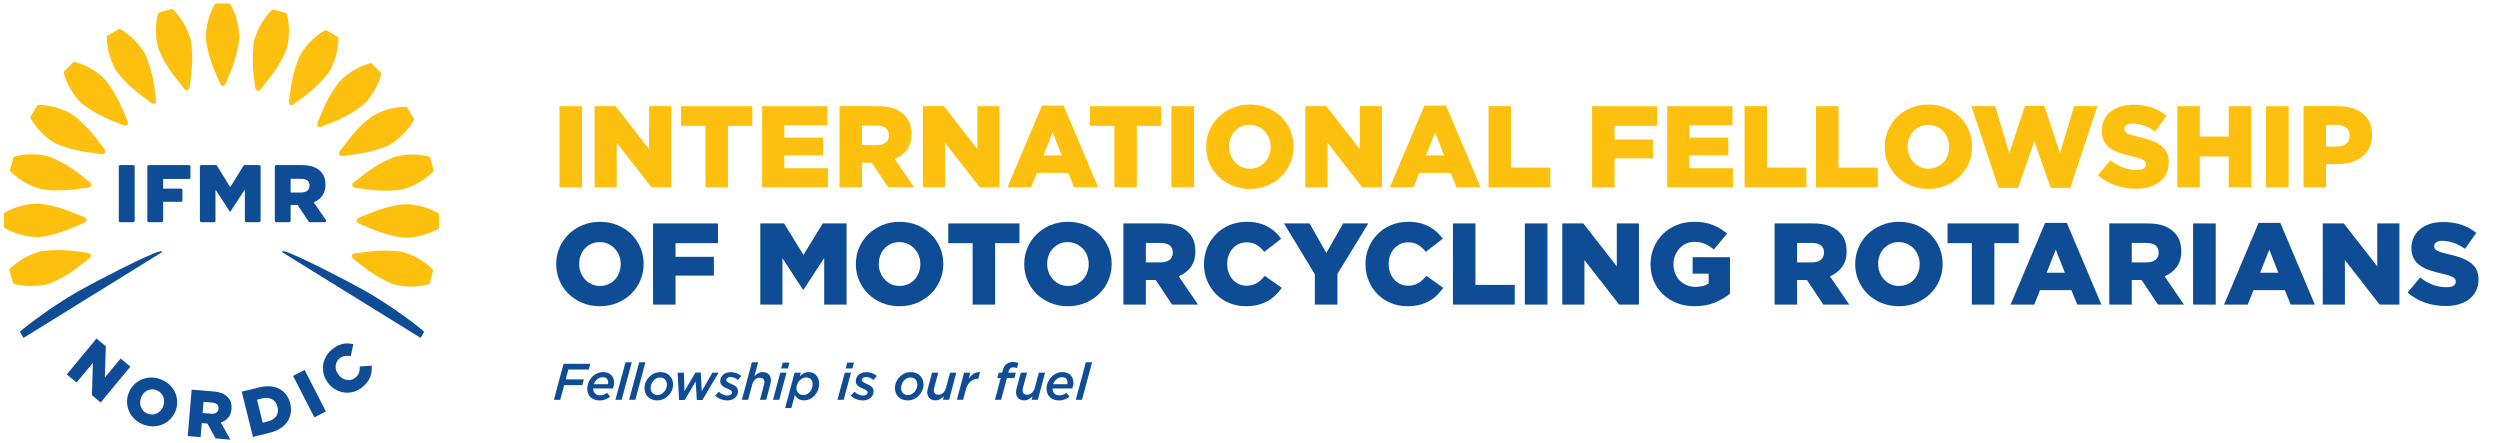 <svg xmlns="http://www.w3.org/2000/svg" xmlns:xlink="http://www.w3.org/1999/xlink" xmlns:serif="http://www.serif.com/" width="100%" height="100%" viewBox="0 0 6731 1193" xml:space="preserve" style="fill-rule:evenodd;clip-rule:evenodd;stroke-linejoin:round;stroke-miterlimit:2;">    <g id="Layer-1" serif:id="Layer 1" transform="matrix(4.167,0,0,4.167,0,0)">        <g transform="matrix(1,0,0,1,77.689,143.575)">            <path d="M0,-36.907L8.397,-36.907C8.918,-36.907 9.339,-36.485 9.339,-35.965L9.339,-0.942C9.339,-0.422 8.918,0 8.397,0L0,0C-0.52,0 -0.942,-0.422 -0.942,-0.942L-0.942,-35.965C-0.942,-36.485 -0.52,-36.907 0,-36.907" style="fill:rgb(14,76,149);fill-rule:nonzero;"></path>        </g>        <g transform="matrix(1,0,0,1,96.138,143.575)">            <path d="M0,-36.907L25.979,-36.907C26.499,-36.907 26.921,-36.485 26.921,-35.965L26.921,-28.886C26.921,-28.366 26.499,-27.944 25.979,-27.944L9.286,-27.944L9.286,-21.723L20.811,-21.723C21.331,-21.723 21.753,-21.301 21.753,-20.781L21.753,-14.124C21.753,-13.603 21.331,-13.181 20.811,-13.181L9.286,-13.181L9.286,-0.942C9.286,-0.422 8.864,0 8.344,0L0,0C-0.52,0 -0.942,-0.422 -0.942,-0.942L-0.942,-35.965C-0.942,-36.485 -0.52,-36.907 0,-36.907" style="fill:rgb(14,76,149);fill-rule:nonzero;"></path>        </g>        <g transform="matrix(1,0,0,1,130.1,143.575)">            <path d="M0,-36.907L9.339,-36.907C9.666,-36.907 9.97,-36.738 10.141,-36.459L18.511,-22.879C18.585,-22.759 18.758,-22.759 18.832,-22.879L27.2,-36.459C27.372,-36.738 27.675,-36.907 28.002,-36.907L37.343,-36.907C37.863,-36.907 38.285,-36.485 38.285,-35.965L38.285,-0.942C38.285,-0.422 37.863,0 37.343,0L29.051,0C28.531,0 28.109,-0.422 28.109,-0.942L28.109,-20.561C28.109,-20.748 27.865,-20.821 27.763,-20.664L18.697,-6.749L18.487,-6.749L9.475,-20.559C9.372,-20.716 9.128,-20.644 9.128,-20.456L9.128,-0.942C9.128,-0.422 8.707,0 8.186,0L0,0C-0.52,0 -0.942,-0.422 -0.942,-0.942L-0.942,-35.965C-0.942,-36.485 -0.52,-36.907 0,-36.907" style="fill:rgb(14,76,149);fill-rule:nonzero;"></path>        </g>        <g transform="matrix(1,0,0,1,177.56,142.633)">            <path d="M0,-35.023C0,-35.543 0.422,-35.965 0.942,-35.965L17.451,-35.965C20.298,-35.965 22.706,-35.614 24.675,-34.911C26.643,-34.207 28.241,-33.224 29.473,-31.958C31.652,-29.849 32.741,-26.984 32.741,-23.364L32.741,-23.259C32.741,-20.412 32.056,-18.056 30.685,-16.194C29.355,-14.385 27.578,-12.992 25.354,-12.012C25.248,-11.965 25.208,-11.836 25.274,-11.741L32.946,-0.533C33.374,0.093 32.926,0.942 32.169,0.942L22.648,0.942C22.333,0.942 22.038,0.784 21.864,0.521L14.71,-10.236L10.416,-10.236C10.312,-10.236 10.228,-10.151 10.228,-10.047L10.228,0C10.228,0.52 9.806,0.942 9.286,0.942L0.942,0.942C0.422,0.942 0,0.52 0,0L0,-35.023ZM16.977,-18.249C18.734,-18.249 20.087,-18.645 21.037,-19.436C21.986,-20.227 22.46,-21.289 22.46,-22.626L22.46,-22.731C22.46,-24.208 21.968,-25.306 20.983,-26.027C20,-26.747 18.646,-27.108 16.925,-27.108L10.416,-27.108C10.312,-27.108 10.228,-27.023 10.228,-26.919L10.228,-18.438C10.228,-18.334 10.312,-18.249 10.416,-18.249L16.977,-18.249Z" style="fill:rgb(14,76,149);fill-rule:nonzero;"></path>        </g>        <g transform="matrix(1,0,0,1,104.761,217.456)">            <path d="M0,-54.57C0.019,-54.641 0.024,-54.708 0,-54.76C-0.307,-55.425 -1.815,-54.938 -2.14,-54.867C-3.839,-54.452 -7.235,-52.985 -11.478,-51.068C-16.323,-48.88 -34.09,-40.366 -54.947,-28.819L-54.943,-28.814C-67.365,-21.577 -80.411,-12.517 -89.65,-5.021L-89.65,-5.024C-89.65,-5.024 -91.091,-3.897 -91.875,-3.077L-91.793,-2.938C-91.795,-2.935 -91.797,-2.933 -91.8,-2.93C-91.8,-2.93 -89.784,0.465 -89.549,0.855L0,-54.57Z" style="fill:rgb(14,76,149);fill-rule:nonzero;"></path>        </g>        <g transform="matrix(1,0,0,1,182.207,217.456)">            <path d="M0,-54.57C-0.019,-54.641 -0.024,-54.708 0,-54.76C0.307,-55.425 1.815,-54.938 2.14,-54.867C3.839,-54.452 7.235,-52.985 11.478,-51.068C16.323,-48.88 34.09,-40.366 54.947,-28.819L54.943,-28.814C67.365,-21.577 80.411,-12.517 89.65,-5.021L89.65,-5.024C89.65,-5.024 91.091,-3.897 91.875,-3.077L91.793,-2.938C91.795,-2.935 91.797,-2.933 91.8,-2.93C91.8,-2.93 89.784,0.465 89.549,0.855L0,-54.57Z" style="fill:rgb(14,76,149);fill-rule:nonzero;"></path>        </g>        <g transform="matrix(1,0,0,1,283.705,49.305)">            <path d="M0,89.259L0.001,88.955C-0.551,88.38 -1.468,87.934 -1.468,87.934L-1.467,87.939C-7.417,84.653 -15.43,82.475 -22.706,82.648L-22.706,82.636C-34.769,83.902 -45.127,88.664 -47.804,89.756C-50.148,90.712 -52.053,91.243 -52.902,92.196C-53.063,92.391 -53.359,92.807 -53.348,93.21C-53.341,93.437 -53.272,93.642 -53.186,93.815C-53.176,93.835 -53.166,93.856 -53.155,93.876C-53.133,93.917 -53.11,93.956 -53.087,93.992C-53.045,94.056 -53.003,94.119 -52.953,94.179C-52.138,95.169 -50.219,95.731 -47.857,96.736C-45.188,97.871 -34.832,102.842 -22.753,104.274L-22.753,104.262C-15.478,104.467 -7.455,102.324 -1.492,99.063L-1.492,99.069C-1.492,99.069 -0.573,98.627 -0.019,98.054L-0.019,97.75C-0.017,97.749 -0.015,97.747 -0.013,97.745L-0.004,93.506L-0.004,93.503L0.005,89.264C0.003,89.262 0.002,89.261 0,89.259M-3.432,60.982L-3.514,60.689C-3.513,60.687 -3.511,60.685 -3.51,60.683L-4.643,56.598L-4.644,56.595L-5.777,52.51C-5.779,52.509 -5.781,52.507 -5.783,52.506L-5.864,52.213C-6.55,51.808 -7.554,51.626 -7.554,51.626L-7.551,51.631C-14.166,50.068 -22.47,50.129 -29.43,52.255L-29.433,52.244C-40.71,56.712 -49.403,64.088 -51.687,65.86C-53.687,67.412 -55.378,68.437 -55.939,69.583C-56.041,69.815 -56.215,70.295 -56.095,70.68C-56.028,70.897 -55.906,71.075 -55.776,71.219C-55.761,71.236 -55.747,71.253 -55.731,71.269C-55.698,71.303 -55.665,71.334 -55.633,71.363C-55.576,71.413 -55.518,71.463 -55.454,71.507C-54.402,72.241 -52.403,72.265 -49.858,72.597C-46.982,72.971 -35.67,74.97 -23.651,73.095L-23.654,73.084C-16.592,71.321 -9.444,67.096 -4.579,62.35L-4.578,62.356C-4.578,62.356 -3.812,61.682 -3.432,60.982M-16.166,27.677L-16.32,27.415C-16.32,27.412 -16.319,27.41 -16.319,27.408L-18.47,23.755L-18.472,23.752L-20.623,20.1C-20.625,20.099 -20.628,20.099 -20.63,20.098L-20.784,19.836C-21.552,19.622 -22.569,19.706 -22.569,19.706L-22.565,19.71C-29.359,19.913 -37.364,22.12 -43.537,25.976L-43.542,25.966C-53.278,33.2 -59.766,42.575 -61.513,44.878C-63.044,46.895 -64.412,48.322 -64.658,49.575C-64.696,49.825 -64.739,50.333 -64.524,50.674C-64.403,50.866 -64.239,51.007 -64.077,51.113C-64.058,51.125 -64.039,51.138 -64.02,51.149C-63.979,51.173 -63.94,51.195 -63.901,51.214C-63.833,51.248 -63.764,51.281 -63.691,51.308C-62.485,51.744 -60.548,51.25 -58.003,50.912C-55.128,50.529 -43.684,49.531 -32.56,44.61L-32.566,44.6C-26.202,41.07 -20.39,35.138 -16.919,29.295L-16.917,29.3C-16.917,29.3 -16.351,28.451 -16.166,27.677M-37.625,-0.257C-37.625,-0.257 -37.29,-1.22 -37.304,-2.016L-37.519,-2.231L-37.519,-2.239L-40.517,-5.236L-43.516,-8.236L-43.524,-8.236L-43.739,-8.451C-44.535,-8.465 -45.498,-8.13 -45.498,-8.13L-45.494,-8.127C-52.02,-6.23 -59.218,-2.088 -64.229,3.19L-64.237,3.182C-71.852,12.623 -75.785,23.324 -76.9,25.991C-77.877,28.327 -78.845,30.052 -78.768,31.325C-78.743,31.577 -78.658,32.08 -78.364,32.356C-78.199,32.512 -78.004,32.608 -77.821,32.669C-77.799,32.676 -77.778,32.684 -77.757,32.69C-77.711,32.703 -77.668,32.714 -77.625,32.724C-77.551,32.739 -77.477,32.754 -77.399,32.761C-76.122,32.882 -74.37,31.919 -71.991,30.954C-69.304,29.863 -58.474,26.032 -48.937,18.482L-48.945,18.474C-43.667,13.463 -39.525,6.265 -37.628,-0.261L-37.625,-0.257ZM-65.087,-23.518C-65.087,-23.518 -65.008,-24.535 -65.225,-25.302L-65.488,-25.455C-65.489,-25.457 -65.49,-25.46 -65.49,-25.462L-69.152,-27.597L-69.155,-27.599L-72.816,-29.735C-72.819,-29.734 -72.821,-29.733 -72.823,-29.733L-73.086,-29.886C-73.86,-29.697 -74.706,-29.128 -74.706,-29.128L-74.701,-29.126C-80.529,-25.63 -86.435,-19.792 -89.937,-13.412L-89.947,-13.418C-94.907,-2.349 -95.987,9.001 -96.386,11.864C-96.736,14.371 -97.232,16.286 -96.834,17.498C-96.746,17.735 -96.535,18.2 -96.181,18.392C-95.981,18.501 -95.769,18.544 -95.576,18.556C-95.553,18.557 -95.531,18.56 -95.508,18.56C-95.461,18.562 -95.416,18.561 -95.373,18.559C-95.297,18.555 -95.221,18.55 -95.144,18.538C-93.879,18.329 -92.43,16.952 -90.375,15.413C-88.054,13.674 -78.556,7.212 -71.256,-2.517L-71.266,-2.523C-67.437,-8.713 -65.265,-16.727 -65.092,-23.522L-65.087,-23.518ZM-98.046,-39.095L-98.041,-39.092C-98.041,-39.092 -98.224,-40.096 -98.629,-40.782L-98.922,-40.863C-98.923,-40.865 -98.924,-40.867 -98.925,-40.869L-103.01,-42.002L-103.013,-42.003L-107.098,-43.136C-107.1,-43.135 -107.102,-43.134 -107.104,-43.132L-107.397,-43.214C-108.098,-42.834 -108.771,-42.068 -108.771,-42.068L-108.766,-42.068C-113.512,-37.202 -117.737,-30.054 -119.499,-22.992L-119.51,-22.995C-121.488,-11.028 -119.643,0.222 -119.3,3.093C-119,5.606 -118.993,7.584 -118.299,8.655C-118.153,8.862 -117.831,9.258 -117.439,9.353C-117.219,9.408 -117.003,9.395 -116.813,9.358C-116.791,9.354 -116.768,9.35 -116.746,9.345C-116.701,9.334 -116.657,9.322 -116.616,9.309C-116.543,9.286 -116.471,9.262 -116.4,9.23C-115.229,8.706 -114.179,7.005 -112.583,4.995C-110.781,2.722 -103.242,-5.945 -98.659,-17.213L-98.67,-17.216C-96.544,-24.177 -96.484,-32.48 -98.046,-39.095M-136.254,0.732C-135.156,-1.943 -130.371,-12.291 -129.079,-24.351L-129.091,-24.351C-128.902,-31.627 -131.063,-39.645 -134.336,-45.601L-134.331,-45.6C-134.331,-45.6 -134.775,-46.518 -135.348,-47.071L-135.652,-47.071C-135.654,-47.073 -135.656,-47.075 -135.658,-47.076L-144.139,-47.076C-144.14,-47.075 -144.142,-47.073 -144.144,-47.071L-144.448,-47.071C-145.021,-46.518 -145.466,-45.6 -145.466,-45.6L-145.46,-45.601C-148.733,-39.645 -150.894,-31.627 -150.705,-24.351L-150.717,-24.351C-149.312,-12.269 -144.363,-1.902 -143.234,0.77C-142.234,3.134 -141.676,5.053 -140.688,5.871C-140.628,5.921 -140.565,5.964 -140.501,6.005C-140.465,6.028 -140.426,6.052 -140.385,6.074C-140.365,6.085 -140.345,6.094 -140.325,6.105C-140.152,6.191 -139.947,6.261 -139.72,6.268C-139.317,6.28 -138.9,5.985 -138.704,5.824C-137.75,4.978 -137.215,3.074 -136.254,0.732M-160.616,2.744C-160.273,-0.127 -158.427,-11.377 -160.405,-23.344L-160.417,-23.341C-162.179,-30.402 -166.404,-37.551 -171.15,-42.416L-171.144,-42.417C-171.144,-42.417 -171.818,-43.183 -172.518,-43.562L-172.811,-43.481C-172.813,-43.482 -172.815,-43.483 -172.817,-43.484L-176.902,-42.352L-176.906,-42.351L-180.99,-41.218C-180.991,-41.216 -180.993,-41.214 -180.994,-41.212L-181.287,-41.131C-181.692,-40.445 -181.874,-39.441 -181.874,-39.441L-181.869,-39.443C-183.432,-32.829 -183.371,-24.525 -181.245,-17.565L-181.256,-17.562C-176.673,-6.294 -169.134,2.373 -167.332,4.646C-165.737,6.657 -164.686,8.358 -163.516,8.882C-163.444,8.914 -163.372,8.938 -163.3,8.961C-163.258,8.973 -163.215,8.985 -163.169,8.996C-163.147,9.001 -163.125,9.005 -163.103,9.009C-162.913,9.046 -162.697,9.059 -162.476,9.005C-162.085,8.909 -161.762,8.513 -161.617,8.306C-160.923,7.235 -160.916,5.258 -160.616,2.744M-183.364,11.064C-183.763,8.2 -184.843,-3.149 -189.803,-14.218L-189.813,-14.212C-193.315,-20.592 -199.221,-26.43 -205.049,-29.926L-205.044,-29.928C-205.044,-29.928 -205.89,-30.498 -206.664,-30.686L-206.927,-30.533C-206.929,-30.534 -206.931,-30.534 -206.934,-30.535L-210.595,-28.399L-210.598,-28.398L-214.26,-26.262C-214.26,-26.26 -214.261,-26.258 -214.262,-26.255L-214.524,-26.102C-214.741,-25.336 -214.662,-24.319 -214.662,-24.319L-214.658,-24.322C-214.485,-17.528 -212.313,-9.513 -208.484,-3.323L-208.494,-3.318C-201.193,6.412 -191.696,12.874 -189.375,14.613C-187.32,16.151 -185.871,17.529 -184.606,17.738C-184.529,17.75 -184.453,17.755 -184.377,17.759C-184.334,17.761 -184.289,17.761 -184.242,17.76C-184.219,17.759 -184.196,17.757 -184.174,17.756C-183.981,17.743 -183.769,17.7 -183.569,17.592C-183.215,17.399 -183.004,16.935 -182.916,16.698C-182.518,15.485 -183.014,13.571 -183.364,11.064M-202.95,25.06C-204.065,22.393 -207.998,11.692 -215.613,2.251L-215.621,2.259C-220.632,-3.019 -227.83,-7.161 -234.356,-9.058L-234.352,-9.061C-234.352,-9.061 -235.315,-9.396 -236.111,-9.382L-236.326,-9.167L-236.334,-9.167L-239.333,-6.167L-242.331,-3.17L-242.331,-3.162L-242.546,-2.947C-242.56,-2.151 -242.225,-1.188 -242.225,-1.188L-242.222,-1.192C-240.325,5.334 -236.183,12.532 -230.905,17.543L-230.913,17.551C-221.376,25.101 -210.546,28.932 -207.859,30.023C-205.48,30.987 -203.728,31.951 -202.451,31.83C-202.373,31.823 -202.299,31.808 -202.225,31.793C-202.182,31.783 -202.139,31.772 -202.094,31.759C-202.072,31.753 -202.051,31.745 -202.029,31.738C-201.846,31.677 -201.651,31.581 -201.486,31.426C-201.192,31.149 -201.107,30.646 -201.082,30.394C-201.005,29.121 -201.973,27.396 -202.95,25.06M-257.771,18.48L-257.767,18.475C-257.767,18.475 -258.784,18.392 -259.552,18.606L-259.706,18.868C-259.708,18.868 -259.71,18.869 -259.713,18.87L-261.864,22.522L-261.866,22.525L-264.017,26.177C-264.017,26.179 -264.016,26.182 -264.016,26.184L-264.17,26.446C-263.985,27.221 -263.419,28.07 -263.419,28.07L-263.417,28.065C-259.946,33.908 -254.134,39.839 -247.77,43.369L-247.776,43.379C-236.652,48.301 -225.208,49.299 -222.333,49.681C-219.788,50.02 -217.851,50.514 -216.645,50.077C-216.571,50.051 -216.503,50.018 -216.435,49.984C-216.396,49.964 -216.357,49.943 -216.316,49.919C-216.297,49.907 -216.278,49.894 -216.259,49.882C-216.097,49.777 -215.933,49.636 -215.812,49.444C-215.597,49.103 -215.64,48.594 -215.678,48.344C-215.924,47.092 -217.292,45.664 -218.823,43.648C-220.57,41.345 -227.057,31.97 -236.793,24.735L-236.799,24.745C-242.972,20.89 -250.977,18.682 -257.771,18.48M-273.19,51.465L-273.187,51.46C-273.187,51.46 -274.191,51.642 -274.877,52.048L-274.958,52.341C-274.96,52.342 -274.962,52.343 -274.965,52.344L-276.097,56.429L-276.098,56.432L-277.231,60.517L-277.228,60.523L-277.309,60.816C-276.929,61.517 -276.163,62.19 -276.163,62.19L-276.163,62.184C-271.298,66.93 -264.149,71.155 -257.087,72.918L-257.091,72.929C-245.072,74.804 -233.76,72.806 -230.883,72.431C-228.338,72.1 -226.339,72.075 -225.287,71.342L-225.287,71.341C-225.223,71.297 -225.165,71.247 -225.108,71.197C-225.076,71.168 -225.043,71.137 -225.011,71.104C-224.995,71.087 -224.98,71.07 -224.965,71.053C-224.836,70.91 -224.714,70.731 -224.646,70.514C-224.527,70.129 -224.7,69.649 -224.802,69.417C-225.363,68.271 -227.055,67.247 -229.055,65.695C-231.338,63.922 -240.031,56.546 -251.308,52.078L-251.311,52.089C-258.272,49.963 -266.575,49.902 -273.19,51.465M-279.643,87.552L-279.642,87.546C-279.642,87.546 -280.559,87.992 -281.111,88.567L-281.11,88.871C-281.112,88.873 -281.113,88.875 -281.115,88.876L-281.106,93.115L-281.106,93.119L-281.097,97.357C-281.095,97.359 -281.093,97.361 -281.092,97.363L-281.091,97.667C-280.537,98.239 -279.617,98.681 -279.617,98.681L-279.618,98.676C-273.655,101.936 -265.632,104.079 -258.357,103.875L-258.357,103.886C-246.278,102.455 -235.922,97.484 -233.253,96.348C-230.891,95.343 -228.972,94.782 -228.157,93.792C-228.107,93.731 -228.065,93.668 -228.023,93.605C-228,93.568 -227.977,93.529 -227.955,93.488C-227.944,93.468 -227.934,93.448 -227.924,93.427C-227.838,93.254 -227.769,93.049 -227.762,92.822C-227.751,92.419 -228.047,92.003 -228.208,91.808C-229.057,90.855 -230.962,90.324 -233.306,89.368C-235.983,88.276 -246.341,83.514 -258.404,82.248L-258.404,82.26C-265.68,82.087 -273.693,84.265 -279.643,87.552M-277.621,124.92L-277.543,125.214C-277.544,125.216 -277.545,125.218 -277.547,125.22L-276.459,129.317L-276.458,129.32L-275.369,133.417L-275.363,133.42L-275.285,133.714C-274.604,134.127 -273.602,134.32 -273.602,134.32L-273.604,134.315C-267.007,135.95 -258.704,135.98 -251.72,133.93L-251.717,133.941C-240.4,129.481 -231.651,122.037 -229.359,120.26C-227.331,118.687 -225.619,117.655 -225.082,116.49C-225.049,116.419 -225.025,116.347 -225.001,116.275C-224.988,116.234 -224.975,116.19 -224.964,116.145C-224.958,116.123 -224.955,116.101 -224.95,116.078C-224.911,115.889 -224.896,115.673 -224.948,115.452C-225.039,115.059 -225.431,114.733 -225.636,114.585C-226.7,113.88 -228.678,113.851 -231.188,113.523C-234.054,113.149 -245.284,111.181 -257.272,113.028L-257.269,113.039C-264.349,114.725 -271.544,118.871 -276.46,123.564L-276.461,123.559C-276.461,123.559 -277.234,124.223 -277.621,124.92M-56.456,115.806C-56.507,116.028 -56.492,116.244 -56.453,116.433C-56.449,116.455 -56.445,116.477 -56.439,116.499C-56.428,116.545 -56.416,116.588 -56.403,116.63C-56.379,116.702 -56.354,116.773 -56.321,116.844C-55.785,118.009 -54.072,119.041 -52.044,120.614C-49.752,122.392 -41.003,129.836 -29.686,134.296L-29.683,134.284C-22.7,136.335 -14.396,136.304 -7.799,134.67L-7.801,134.675C-7.801,134.675 -6.8,134.481 -6.118,134.069L-6.04,133.775C-6.038,133.774 -6.036,133.773 -6.034,133.771L-4.946,129.675L-4.945,129.671L-3.857,125.574C-3.858,125.572 -3.859,125.57 -3.86,125.568L-3.782,125.274C-4.169,124.578 -4.943,123.913 -4.943,123.913L-4.943,123.919C-9.86,119.226 -17.054,115.079 -24.134,113.394L-24.131,113.383C-36.119,111.535 -47.349,113.504 -50.216,113.878C-52.726,114.205 -54.703,114.234 -55.767,114.939C-55.972,115.087 -56.364,115.414 -56.456,115.806" style="fill:rgb(254,192,14);fill-rule:nonzero;"></path>        </g>        <g transform="matrix(1,0,0,1,62.351,260.058)">            <path d="M0,-41.311L6.007,-36.335L5.417,-16.166L15.565,-28.419L21.89,-23.18L2.691,0L-2.951,-4.671L-2.342,-25.607L-12.874,-12.89L-19.2,-18.129L0,-41.311Z" style="fill:rgb(14,76,149);fill-rule:nonzero;"></path>        </g>        <g transform="matrix(1,0,0,1,95.379,252.113)">            <path d="M0,15.178C1.073,15.592 2.129,15.77 3.169,15.71C4.209,15.651 5.169,15.399 6.049,14.955C6.929,14.512 7.719,13.903 8.418,13.128C9.118,12.354 9.665,11.458 10.057,10.442L10.088,10.362C10.48,9.346 10.677,8.316 10.68,7.272C10.683,6.228 10.496,5.234 10.122,4.29C9.747,3.346 9.197,2.496 8.472,1.74C7.747,0.984 6.848,0.399 5.775,-0.015C4.703,-0.43 3.653,-0.605 2.627,-0.541C1.6,-0.476 0.64,-0.224 -0.254,0.214C-1.148,0.653 -1.937,1.262 -2.623,2.041C-3.31,2.822 -3.849,3.72 -4.241,4.736L-4.273,4.816C-4.665,5.832 -4.862,6.863 -4.865,7.906C-4.868,8.949 -4.688,9.941 -4.326,10.88C-3.964,11.819 -3.421,12.666 -2.696,13.422C-1.971,14.179 -1.073,14.763 0,15.178M-2.771,22.174C-4.937,21.338 -6.796,20.182 -8.346,18.707C-9.897,17.233 -11.088,15.582 -11.919,13.755C-12.751,11.929 -13.206,9.986 -13.287,7.926C-13.367,5.867 -13.02,3.834 -12.246,1.829L-12.214,1.748C-11.44,-0.256 -10.329,-2.002 -8.879,-3.486C-7.431,-4.969 -5.769,-6.11 -3.894,-6.907C-2.019,-7.705 -0.011,-8.128 2.128,-8.177C4.268,-8.227 6.42,-7.834 8.587,-6.997C10.753,-6.16 12.611,-5.005 14.162,-3.53C15.713,-2.055 16.903,-0.404 17.735,1.422C18.566,3.249 19.022,5.192 19.102,7.251C19.183,9.311 18.836,11.343 18.061,13.349L18.03,13.429C17.256,15.435 16.144,17.179 14.695,18.663C13.246,20.148 11.584,21.287 9.709,22.085C7.834,22.882 5.827,23.305 3.688,23.355C1.548,23.405 -0.605,23.011 -2.771,22.174" style="fill:rgb(14,76,149);fill-rule:nonzero;"></path>        </g>        <g transform="matrix(1,0,0,1,136.415,268.512)">            <path d="M0,-1.199C1.428,-1.079 2.555,-1.308 3.381,-1.886C4.206,-2.464 4.664,-3.295 4.756,-4.381L4.763,-4.467C4.864,-5.666 4.538,-6.592 3.788,-7.246C3.038,-7.898 1.962,-8.284 0.563,-8.402L-4.879,-8.859L-5.484,-1.661L0,-1.199ZM-12.586,-16.757L1.597,-15.564C3.911,-15.369 5.843,-14.919 7.395,-14.214C8.946,-13.507 10.178,-12.598 11.093,-11.486C12.718,-9.622 13.408,-7.22 13.161,-4.278L13.154,-4.192C12.96,-1.878 12.241,-0.011 11.001,1.409C9.759,2.83 8.163,3.86 6.209,4.502L12.485,15.558L2.887,14.75L-2.39,5.159L-2.476,5.151L-6.032,4.852L-6.796,13.936L-15.109,13.237L-12.586,-16.757Z" style="fill:rgb(14,76,149);fill-rule:nonzero;"></path>        </g>        <g transform="matrix(1,0,0,1,173.05,259.43)">            <path d="M0,12.87C2.429,12.268 4.226,11.144 5.389,9.498C6.553,7.852 6.842,5.846 6.256,3.48L6.235,3.396C5.656,1.059 4.467,-0.573 2.666,-1.5C0.865,-2.428 -1.25,-2.591 -3.68,-1.989L-6.989,-1.17L-3.31,13.689L0,12.87ZM-16.864,-6.344L-5.595,-9.134C-2.98,-9.782 -0.561,-10.004 1.66,-9.801C3.881,-9.598 5.852,-9.029 7.575,-8.098C9.297,-7.166 10.745,-5.907 11.921,-4.323C13.095,-2.738 13.945,-0.889 14.469,1.225L14.489,1.309C15.013,3.424 15.121,5.472 14.814,7.452C14.507,9.434 13.806,11.254 12.711,12.912C11.615,14.572 10.122,16.027 8.232,17.277C6.342,18.528 4.088,19.477 1.473,20.125L-9.63,22.874L-16.864,-6.344Z" style="fill:rgb(14,76,149);fill-rule:nonzero;"></path>        </g>        <g transform="matrix(0.89,-0.457,-0.457,-0.89,185.289,248.98)">            <rect x="6.411" y="-26.522" width="8.386" height="30.099" style="fill:rgb(14,76,149);"></rect>        </g>        <g transform="matrix(1,0,0,1,234.336,225.697)">            <path d="M0,24.297C-1.648,25.678 -3.445,26.68 -5.393,27.301C-7.34,27.923 -9.292,28.149 -11.251,27.976C-13.21,27.804 -15.114,27.249 -16.965,26.312C-18.815,25.376 -20.459,24.051 -21.896,22.337L-21.95,22.271C-23.35,20.602 -24.355,18.778 -24.964,16.801C-25.573,14.825 -25.795,12.842 -25.63,10.852C-25.465,8.862 -24.898,6.938 -23.931,5.08C-22.963,3.222 -21.601,1.557 -19.843,0.083C-18.656,-0.911 -17.483,-1.698 -16.323,-2.277C-15.163,-2.857 -14.003,-3.268 -12.842,-3.513C-11.681,-3.756 -10.527,-3.852 -9.382,-3.803C-8.237,-3.752 -7.117,-3.587 -6.023,-3.308L-7.713,4.448C-9.071,4.166 -10.349,4.114 -11.545,4.294C-12.741,4.474 -13.899,5.032 -15.021,5.972C-15.833,6.653 -16.441,7.435 -16.844,8.314C-17.247,9.194 -17.461,10.112 -17.483,11.065C-17.507,12.021 -17.342,12.986 -16.991,13.963C-16.64,14.94 -16.114,15.847 -15.414,16.682L-15.359,16.747C-14.641,17.604 -13.827,18.297 -12.917,18.824C-12.008,19.353 -11.08,19.689 -10.137,19.832C-9.193,19.977 -8.253,19.928 -7.315,19.684C-6.379,19.442 -5.504,18.98 -4.69,18.298C-4.098,17.801 -3.608,17.279 -3.225,16.733C-2.841,16.187 -2.552,15.617 -2.356,15.024C-2.162,14.431 -2.026,13.812 -1.949,13.167C-1.872,12.523 -1.833,11.845 -1.831,11.133L5.854,10.527C5.93,11.735 5.911,12.93 5.797,14.109C5.683,15.29 5.407,16.455 4.97,17.608C4.533,18.76 3.914,19.896 3.113,21.015C2.313,22.135 1.274,23.23 0,24.297" style="fill:rgb(14,76,149);fill-rule:nonzero;"></path>        </g>        <g transform="matrix(1,0,0,1,0,-96.663)">            <rect x="361.482" y="165.257" width="14.61" height="52.448" style="fill:rgb(254,192,14);"></rect>        </g>        <g transform="matrix(1,0,0,1,384.184,121.042)">            <path d="M0,-52.448L13.591,-52.448L35.215,-24.726L35.215,-52.448L49.525,-52.448L49.525,0L36.762,0L14.311,-28.772L14.311,0L0,0L0,-52.448Z" style="fill:rgb(254,192,14);fill-rule:nonzero;"></path>        </g>        <g transform="matrix(1,0,0,1,455.812,108.306)">            <path d="M0,-26.974L-15.734,-26.974L-15.734,-39.711L30.27,-39.711L30.27,-26.974L14.535,-26.974L14.535,12.737L0,12.737L0,-26.974Z" style="fill:rgb(254,192,14);fill-rule:nonzero;"></path>        </g>        <g transform="matrix(1,0,0,1,492.45,121.042)">            <path d="M0,-52.448L42.108,-52.448L42.108,-40.085L14.311,-40.085L14.311,-32.143L39.485,-32.143L39.485,-20.679L14.311,-20.679L14.311,-12.363L42.482,-12.363L42.482,0L0,0L0,-52.448Z" style="fill:rgb(254,192,14);fill-rule:nonzero;"></path>        </g>        <g transform="matrix(1,0,0,1,566.551,95.867)">            <path d="M0,-2.098C2.497,-2.098 4.421,-2.66 5.77,-3.783C7.118,-4.907 7.792,-6.418 7.792,-8.317L7.792,-8.467C7.792,-10.564 7.092,-12.125 5.694,-13.149C4.295,-14.173 2.372,-14.685 -0.075,-14.685L-9.591,-14.685L-9.591,-2.098L0,-2.098ZM-24.126,-27.273L0.674,-27.273C4.72,-27.273 8.141,-26.773 10.939,-25.774C13.736,-24.775 16.008,-23.377 17.757,-21.578C20.854,-18.581 22.402,-14.51 22.402,-9.366L22.402,-9.216C22.402,-5.17 21.429,-1.823 19.48,0.824C17.532,3.472 14.91,5.495 11.613,6.893L24.126,25.175L7.343,25.175L-3.222,9.291L-9.591,9.291L-9.591,25.175L-24.126,25.175L-24.126,-27.273Z" style="fill:rgb(254,192,14);fill-rule:nonzero;"></path>        </g>        <g transform="matrix(1,0,0,1,596.296,121.042)">            <path d="M0,-52.448L13.591,-52.448L35.215,-24.726L35.215,-52.448L49.525,-52.448L49.525,0L36.762,0L14.31,-28.772L14.31,0L0,0L0,-52.448Z" style="fill:rgb(254,192,14);fill-rule:nonzero;"></path>        </g>        <g transform="matrix(1,0,0,1,685.98,88.825)">            <path d="M0,11.613L-5.844,-3.297L-11.764,11.613L0,11.613ZM-12.737,-20.605L1.273,-20.605L23.602,32.218L8.017,32.218L4.196,22.852L-16.034,22.852L-19.78,32.218L-35.065,32.218L-12.737,-20.605Z" style="fill:rgb(254,192,14);fill-rule:nonzero;"></path>        </g>        <g transform="matrix(1,0,0,1,719.997,108.306)">            <path d="M0,-26.974L-15.734,-26.974L-15.734,-39.711L30.27,-39.711L30.27,-26.974L14.535,-26.974L14.535,12.737L0,12.737L0,-26.974Z" style="fill:rgb(254,192,14);fill-rule:nonzero;"></path>        </g>        <g transform="matrix(1,0,0,1,0,-96.663)">            <rect x="756.934" y="165.257" width="14.61" height="52.448" style="fill:rgb(254,192,14);"></rect>        </g>        <g transform="matrix(1,0,0,1,807.621,80.658)">            <path d="M0,28.321C2.003,28.321 3.831,27.947 5.484,27.198C7.138,26.448 8.54,25.437 9.692,24.163C10.844,22.889 11.745,21.404 12.396,19.705C13.047,18.008 13.374,16.209 13.374,14.31L13.374,14.16C13.374,12.263 13.047,10.465 12.396,8.766C11.745,7.069 10.818,5.57 9.617,4.27C8.415,2.972 6.987,1.936 5.335,1.161C3.682,0.387 1.852,0 -0.15,0C-2.154,0 -3.97,0.374 -5.598,1.124C-7.226,1.873 -8.629,2.885 -9.807,4.158C-10.984,5.432 -11.886,6.919 -12.511,8.616C-13.137,10.315 -13.449,12.113 -13.449,14.011L-13.449,14.16C-13.449,16.059 -13.124,17.858 -12.473,19.555C-11.822,21.254 -10.908,22.753 -9.73,24.051C-8.554,25.35 -7.138,26.386 -5.485,27.16C-3.832,27.935 -2.005,28.321 0,28.321M-0.112,41.433C-4.158,41.433 -7.905,40.721 -11.352,39.299C-14.798,37.875 -17.771,35.939 -20.268,33.491C-22.766,31.045 -24.726,28.172 -26.149,24.875C-27.573,21.578 -28.285,18.057 -28.285,14.31L-28.285,14.16C-28.285,10.414 -27.573,6.881 -26.149,3.559C-24.726,0.238 -22.74,-2.66 -20.192,-5.133C-17.646,-7.605 -14.648,-9.553 -11.202,-10.977C-7.755,-12.401 -4.009,-13.112 0.037,-13.112C4.083,-13.112 7.829,-12.401 11.276,-10.977C14.723,-9.553 17.693,-7.617 20.192,-5.17C22.689,-2.723 24.65,0.15 26.074,3.446C27.497,6.743 28.209,10.264 28.209,14.011L28.209,14.16C28.209,17.907 27.497,21.441 26.074,24.762C24.65,28.085 22.665,30.981 20.117,33.454C17.569,35.926 14.572,37.875 11.126,39.299C7.68,40.721 3.934,41.433 -0.112,41.433" style="fill:rgb(254,192,14);fill-rule:nonzero;"></path>        </g>        <g transform="matrix(1,0,0,1,843.397,121.042)">            <path d="M0,-52.448L13.591,-52.448L35.215,-24.726L35.215,-52.448L49.525,-52.448L49.525,0L36.762,0L14.311,-28.772L14.311,0L0,0L0,-52.448Z" style="fill:rgb(254,192,14);fill-rule:nonzero;"></path>        </g>        <g transform="matrix(1,0,0,1,933.082,88.825)">            <path d="M0,11.613L-5.844,-3.297L-11.764,11.613L0,11.613ZM-12.737,-20.605L1.273,-20.605L23.602,32.218L8.017,32.218L4.196,22.852L-16.034,22.852L-19.78,32.218L-35.065,32.218L-12.737,-20.605Z" style="fill:rgb(254,192,14);fill-rule:nonzero;"></path>        </g>        <g transform="matrix(1,0,0,1,961.778,121.042)">            <path d="M0,-52.448L14.535,-52.448L14.535,-12.738L39.935,-12.738L39.935,0L0,0L0,-52.448Z" style="fill:rgb(254,192,14);fill-rule:nonzero;"></path>        </g>        <g transform="matrix(1,0,0,1,1028.69,121.042)">            <path d="M0,-52.448L41.958,-52.448L41.958,-39.711L14.535,-39.711L14.535,-30.869L39.336,-30.869L39.336,-18.732L14.535,-18.732L14.535,0L0,0L0,-52.448Z" style="fill:rgb(254,192,14);fill-rule:nonzero;"></path>        </g>        <g transform="matrix(1,0,0,1,1077.24,121.042)">            <path d="M0,-52.448L42.108,-52.448L42.108,-40.085L14.311,-40.085L14.311,-32.143L39.485,-32.143L39.485,-20.679L14.311,-20.679L14.311,-12.363L42.482,-12.363L42.482,0L0,0L0,-52.448Z" style="fill:rgb(254,192,14);fill-rule:nonzero;"></path>        </g>        <g transform="matrix(1,0,0,1,1127.21,121.042)">            <path d="M0,-52.448L14.535,-52.448L14.535,-12.738L39.936,-12.738L39.936,0L0,0L0,-52.448Z" style="fill:rgb(254,192,14);fill-rule:nonzero;"></path>        </g>        <g transform="matrix(1,0,0,1,1173.37,121.042)">            <path d="M0,-52.448L14.535,-52.448L14.535,-12.738L39.936,-12.738L39.936,0L0,0L0,-52.448Z" style="fill:rgb(254,192,14);fill-rule:nonzero;"></path>        </g>        <g transform="matrix(1,0,0,1,1246.01,80.658)">            <path d="M0,28.321C2.003,28.321 3.831,27.947 5.484,27.198C7.138,26.448 8.54,25.437 9.692,24.163C10.844,22.889 11.745,21.404 12.396,19.705C13.047,18.008 13.374,16.209 13.374,14.31L13.374,14.16C13.374,12.263 13.047,10.465 12.396,8.766C11.745,7.069 10.818,5.57 9.617,4.27C8.415,2.972 6.987,1.936 5.335,1.161C3.682,0.387 1.853,0 -0.15,0C-2.154,0 -3.97,0.374 -5.598,1.124C-7.226,1.873 -8.629,2.885 -9.807,4.158C-10.984,5.432 -11.886,6.919 -12.511,8.616C-13.137,10.315 -13.449,12.113 -13.449,14.011L-13.449,14.16C-13.449,16.059 -13.124,17.858 -12.473,19.555C-11.822,21.254 -10.908,22.753 -9.73,24.051C-8.554,25.35 -7.138,26.386 -5.485,27.16C-3.832,27.935 -2.005,28.321 0,28.321M-0.112,41.433C-4.158,41.433 -7.905,40.721 -11.352,39.299C-14.798,37.875 -17.771,35.939 -20.267,33.491C-22.766,31.045 -24.726,28.172 -26.149,24.875C-27.573,21.578 -28.285,18.057 -28.285,14.31L-28.285,14.16C-28.285,10.414 -27.573,6.881 -26.149,3.559C-24.726,0.238 -22.74,-2.66 -20.192,-5.133C-17.646,-7.605 -14.648,-9.553 -11.202,-10.977C-7.755,-12.401 -4.009,-13.112 0.037,-13.112C4.083,-13.112 7.829,-12.401 11.276,-10.977C14.723,-9.553 17.693,-7.617 20.192,-5.17C22.689,-2.723 24.65,0.15 26.074,3.446C27.497,6.743 28.209,10.264 28.209,14.011L28.209,14.16C28.209,17.907 27.497,21.441 26.074,24.762C24.65,28.085 22.665,30.981 20.117,33.454C17.569,35.926 14.572,37.875 11.126,39.299C7.68,40.721 3.934,41.433 -0.112,41.433" style="fill:rgb(254,192,14);fill-rule:nonzero;"></path>        </g>        <g transform="matrix(1,0,0,1,1273.77,121.267)">            <path d="M0,-52.673L15.359,-52.673L24.5,-22.328L34.615,-52.823L47.128,-52.823L57.243,-22.328L66.384,-52.673L81.443,-52.673L63.911,0.15L51.249,0.15L40.685,-30.045L30.194,0.15L17.532,0.15L0,-52.673Z" style="fill:rgb(254,192,14);fill-rule:nonzero;"></path>        </g>        <g transform="matrix(1,0,0,1,1380.08,67.695)">            <path d="M0,54.247C-4.696,54.247 -9.154,53.517 -13.374,52.061C-17.596,50.603 -21.329,48.417 -24.575,45.502L-16.483,35.815C-11.239,40.011 -5.57,42.108 0.524,42.108C2.473,42.108 3.958,41.798 4.982,41.175C6.006,40.552 6.518,39.666 6.518,38.517L6.518,38.369C6.518,37.822 6.393,37.334 6.143,36.911C5.893,36.487 5.432,36.076 4.758,35.677C4.083,35.279 3.184,34.892 2.06,34.518C0.936,34.143 -0.525,33.757 -2.323,33.358C-5.121,32.71 -7.718,31.999 -10.115,31.227C-12.513,30.455 -14.599,29.457 -16.371,28.235C-18.145,27.014 -19.544,25.493 -20.568,23.672C-21.592,21.853 -22.104,19.596 -22.104,16.903L-22.104,16.755C-22.104,14.311 -21.642,12.067 -20.717,10.023C-19.793,7.979 -18.444,6.209 -16.671,4.713C-14.899,3.217 -12.764,2.058 -10.265,1.235C-7.768,0.412 -4.945,0 -1.798,0C2.697,0 6.706,0.592 10.227,1.773C13.749,2.955 16.932,4.701 19.78,7.012L12.513,17.308C10.115,15.611 7.654,14.324 5.132,13.45C2.609,12.577 0.175,12.139 -2.173,12.139C-3.922,12.139 -5.233,12.463 -6.107,13.111C-6.982,13.76 -7.418,14.557 -7.418,15.504L-7.418,15.654C-7.418,16.252 -7.281,16.776 -7.006,17.224C-6.732,17.674 -6.257,18.084 -5.582,18.459C-4.908,18.834 -3.984,19.207 -2.81,19.581C-1.637,19.955 -0.15,20.342 1.648,20.74C4.646,21.389 7.354,22.148 9.777,23.02C12.2,23.893 14.261,24.953 15.959,26.2C17.656,27.447 18.956,28.955 19.855,30.724C20.754,32.495 21.204,34.602 21.204,37.044L21.204,37.194C21.204,39.887 20.691,42.281 19.668,44.374C18.643,46.469 17.207,48.252 15.359,49.722C13.511,51.193 11.288,52.315 8.691,53.088C6.094,53.86 3.196,54.247 0,54.247" style="fill:rgb(254,192,14);fill-rule:nonzero;"></path>        </g>        <g transform="matrix(1,0,0,1,1406.83,121.042)">            <path d="M0,-52.448L14.535,-52.448L14.535,-32.818L33.191,-32.818L33.191,-52.448L47.728,-52.448L47.728,0L33.191,0L33.191,-19.93L14.535,-19.93L14.535,0L0,0L0,-52.448Z" style="fill:rgb(254,192,14);fill-rule:nonzero;"></path>        </g>        <g transform="matrix(1,0,0,1,0,-96.663)">            <rect x="1464.15" y="165.257" width="14.61" height="52.448" style="fill:rgb(254,192,14);"></rect>        </g>        <g transform="matrix(1,0,0,1,1509.78,94.969)">            <path d="M0,-0.3C2.597,-0.3 4.633,-0.915 6.107,-2.145C7.579,-3.376 8.316,-5.045 8.316,-7.155L8.316,-7.306C8.316,-9.565 7.579,-11.286 6.107,-12.466C4.633,-13.646 2.572,-14.237 -0.075,-14.237L-6.893,-14.237L-6.893,-0.3L0,-0.3ZM-21.429,-26.374L1.049,-26.374C4.346,-26.374 7.343,-25.962 10.04,-25.138C12.737,-24.314 15.034,-23.115 16.933,-21.542C18.831,-19.968 20.292,-18.032 21.316,-15.735C22.339,-13.437 22.853,-10.839 22.853,-7.943L22.853,-7.793C22.853,-4.695 22.29,-1.973 21.166,0.374C20.042,2.722 18.48,4.695 16.483,6.293C14.485,7.892 12.101,9.091 9.328,9.889C6.556,10.689 3.546,11.089 0.3,11.089L-6.893,11.089L-6.893,26.074L-21.429,26.074L-21.429,-26.374Z" style="fill:rgb(254,192,14);fill-rule:nonzero;"></path>        </g>        <g transform="matrix(1,0,0,1,387.669,156.427)">            <path d="M0,28.322C2.003,28.322 3.831,27.948 5.484,27.199C7.138,26.449 8.54,25.438 9.692,24.164C10.844,22.89 11.745,21.405 12.396,19.706C13.047,18.009 13.374,16.211 13.374,14.311L13.374,14.162C13.374,12.263 13.047,10.466 12.396,8.767C11.745,7.069 10.818,5.571 9.617,4.271C8.415,2.973 6.987,1.937 5.335,1.162C3.682,0.388 1.853,0.001 -0.15,0.001C-2.154,0.001 -3.97,0.376 -5.598,1.125C-7.226,1.874 -8.629,2.886 -9.807,4.159C-10.984,5.432 -11.886,6.92 -12.511,8.617C-13.137,10.316 -13.449,12.114 -13.449,14.011L-13.449,14.162C-13.449,16.06 -13.124,17.859 -12.473,19.556C-11.822,21.255 -10.908,22.754 -9.73,24.052C-8.554,25.351 -7.138,26.388 -5.485,27.161C-3.832,27.936 -2.005,28.322 0,28.322M-0.112,41.434C-4.158,41.434 -7.905,40.722 -11.352,39.3C-14.798,37.876 -17.771,35.94 -20.268,33.492C-22.766,31.046 -24.726,28.173 -26.149,24.876C-27.573,21.579 -28.285,18.057 -28.285,14.311L-28.285,14.162C-28.285,10.416 -27.573,6.883 -26.149,3.559C-24.726,0.238 -22.74,-2.659 -20.192,-5.132C-17.646,-7.605 -14.648,-9.552 -11.202,-10.976C-7.755,-12.4 -4.009,-13.112 0.037,-13.112C4.083,-13.112 7.829,-12.4 11.276,-10.976C14.723,-9.552 17.693,-7.616 20.192,-5.169C22.689,-2.721 24.65,0.15 26.074,3.447C27.497,6.744 28.209,10.265 28.209,14.011L28.209,14.162C28.209,17.908 27.497,21.442 26.074,24.763C24.65,28.086 22.665,30.982 20.117,33.455C17.569,35.927 14.572,37.876 11.126,39.3C7.68,40.722 3.934,41.434 -0.112,41.434" style="fill:rgb(14,76,149);fill-rule:nonzero;"></path>        </g>        <g transform="matrix(1,0,0,1,421.946,196.812)">            <path d="M0,-52.448L41.958,-52.448L41.958,-39.711L14.535,-39.711L14.535,-30.869L39.336,-30.869L39.336,-18.731L14.535,-18.731L14.535,0L0,0L0,-52.448Z" style="fill:rgb(14,76,149);fill-rule:nonzero;"></path>        </g>        <g transform="matrix(1,0,0,1,491.252,196.812)">            <path d="M0,-52.448L15.359,-52.448L27.872,-32.142L40.385,-52.448L55.744,-52.448L55.744,0L41.284,0L41.284,-30.12L27.909,-9.591L27.61,-9.591L14.311,-29.969L14.311,0L0,0L0,-52.448Z" style="fill:rgb(14,76,149);fill-rule:nonzero;"></path>        </g>        <g transform="matrix(1,0,0,1,581.274,156.427)">            <path d="M0,28.322C2.003,28.322 3.831,27.948 5.484,27.199C7.138,26.449 8.54,25.438 9.692,24.164C10.844,22.89 11.745,21.405 12.396,19.706C13.047,18.009 13.374,16.211 13.374,14.311L13.374,14.162C13.374,12.263 13.047,10.466 12.396,8.767C11.745,7.069 10.818,5.571 9.617,4.271C8.415,2.973 6.987,1.937 5.335,1.162C3.682,0.388 1.852,0.001 -0.15,0.001C-2.154,0.001 -3.97,0.376 -5.598,1.125C-7.226,1.874 -8.629,2.886 -9.807,4.159C-10.984,5.432 -11.886,6.92 -12.511,8.617C-13.137,10.316 -13.449,12.114 -13.449,14.011L-13.449,14.162C-13.449,16.06 -13.124,17.859 -12.473,19.556C-11.822,21.255 -10.908,22.754 -9.731,24.052C-8.554,25.351 -7.138,26.388 -5.485,27.161C-3.832,27.936 -2.005,28.322 0,28.322M-0.112,41.434C-4.158,41.434 -7.905,40.722 -11.352,39.3C-14.798,37.876 -17.771,35.94 -20.268,33.492C-22.766,31.046 -24.726,28.173 -26.149,24.876C-27.573,21.579 -28.285,18.057 -28.285,14.311L-28.285,14.162C-28.285,10.416 -27.573,6.883 -26.149,3.559C-24.726,0.238 -22.74,-2.659 -20.192,-5.132C-17.646,-7.605 -14.648,-9.552 -11.202,-10.976C-7.755,-12.4 -4.009,-13.112 0.037,-13.112C4.083,-13.112 7.829,-12.4 11.276,-10.976C14.723,-9.552 17.693,-7.616 20.192,-5.169C22.689,-2.721 24.65,0.15 26.074,3.447C27.497,6.744 28.209,10.265 28.209,14.011L28.209,14.162C28.209,17.908 27.497,21.442 26.074,24.763C24.65,28.086 22.665,30.982 20.117,33.455C17.569,35.927 14.572,37.876 11.126,39.3C7.68,40.722 3.934,41.434 -0.112,41.434" style="fill:rgb(14,76,149);fill-rule:nonzero;"></path>        </g>        <g transform="matrix(1,0,0,1,628.439,184.075)">            <path d="M0,-26.974L-15.734,-26.974L-15.734,-39.711L30.27,-39.711L30.27,-26.974L14.535,-26.974L14.535,12.737L0,12.737L0,-26.974Z" style="fill:rgb(14,76,149);fill-rule:nonzero;"></path>        </g>        <g transform="matrix(1,0,0,1,690.065,156.427)">            <path d="M0,28.322C2.003,28.322 3.831,27.948 5.484,27.199C7.138,26.449 8.54,25.438 9.692,24.164C10.844,22.89 11.745,21.405 12.397,19.706C13.047,18.009 13.374,16.211 13.374,14.311L13.374,14.162C13.374,12.263 13.047,10.466 12.397,8.767C11.745,7.069 10.818,5.571 9.617,4.271C8.415,2.973 6.987,1.937 5.335,1.162C3.682,0.388 1.853,0.001 -0.15,0.001C-2.154,0.001 -3.97,0.376 -5.598,1.125C-7.226,1.874 -8.629,2.886 -9.807,4.159C-10.984,5.432 -11.886,6.92 -12.511,8.617C-13.137,10.316 -13.449,12.114 -13.449,14.011L-13.449,14.162C-13.449,16.06 -13.124,17.859 -12.473,19.556C-11.822,21.255 -10.908,22.754 -9.73,24.052C-8.554,25.351 -7.138,26.388 -5.485,27.161C-3.832,27.936 -2.005,28.322 0,28.322M-0.112,41.434C-4.158,41.434 -7.905,40.722 -11.352,39.3C-14.798,37.876 -17.77,35.94 -20.268,33.492C-22.766,31.046 -24.726,28.173 -26.149,24.876C-27.573,21.579 -28.285,18.057 -28.285,14.311L-28.285,14.162C-28.285,10.416 -27.573,6.883 -26.149,3.559C-24.726,0.238 -22.74,-2.659 -20.192,-5.132C-17.645,-7.605 -14.648,-9.552 -11.202,-10.976C-7.755,-12.4 -4.009,-13.112 0.037,-13.112C4.083,-13.112 7.829,-12.4 11.276,-10.976C14.723,-9.552 17.693,-7.616 20.192,-5.169C22.69,-2.721 24.65,0.15 26.074,3.447C27.497,6.744 28.209,10.265 28.209,14.011L28.209,14.162C28.209,17.908 27.497,21.442 26.074,24.763C24.65,28.086 22.665,30.982 20.117,33.455C17.569,35.927 14.572,37.876 11.126,39.3C7.68,40.722 3.934,41.434 -0.112,41.434" style="fill:rgb(14,76,149);fill-rule:nonzero;"></path>        </g>        <g transform="matrix(1,0,0,1,749.967,171.637)">            <path d="M0,-2.097C2.497,-2.097 4.421,-2.659 5.77,-3.783C7.118,-4.908 7.792,-6.417 7.792,-8.316L7.792,-8.466C7.792,-10.564 7.092,-12.124 5.694,-13.149C4.295,-14.172 2.372,-14.685 -0.075,-14.685L-9.591,-14.685L-9.591,-2.097L0,-2.097ZM-24.126,-27.273L0.674,-27.273C4.72,-27.273 8.141,-26.773 10.939,-25.774C13.736,-24.774 16.008,-23.376 17.757,-21.578C20.854,-18.581 22.402,-14.509 22.402,-9.365L22.402,-9.215C22.402,-5.169 21.429,-1.822 19.48,0.825C17.532,3.473 14.91,5.496 11.613,6.893L24.126,25.176L7.343,25.176L-3.222,9.292L-9.591,9.292L-9.591,25.176L-24.126,25.176L-24.126,-27.273Z" style="fill:rgb(14,76,149);fill-rule:nonzero;"></path>        </g>        <g transform="matrix(1,0,0,1,804.962,143.315)">            <path d="M0,54.546C-3.746,54.546 -7.268,53.872 -10.565,52.524C-13.861,51.175 -16.722,49.289 -19.144,46.866C-21.567,44.444 -23.489,41.572 -24.913,38.25C-26.337,34.929 -27.049,31.319 -27.049,27.423L-27.049,27.274C-27.049,23.478 -26.35,19.919 -24.95,16.597C-23.553,13.276 -21.629,10.378 -19.182,7.905C-16.734,5.433 -13.824,3.497 -10.452,2.099C-7.081,0.7 -3.398,0 0.6,0C3.297,0 5.743,0.263 7.941,0.787C10.14,1.312 12.149,2.061 13.974,3.035C15.796,4.009 17.444,5.17 18.918,6.519C20.392,7.867 21.702,9.342 22.852,10.94L11.913,19.406C10.414,17.508 8.766,16.01 6.968,14.91C5.17,13.813 2.997,13.262 0.449,13.262C-1.399,13.262 -3.085,13.625 -4.608,14.349C-6.133,15.073 -7.443,16.061 -8.542,17.308C-9.641,18.558 -10.503,20.031 -11.127,21.729C-11.752,23.428 -12.064,25.226 -12.064,27.123L-12.064,27.274C-12.064,29.222 -11.752,31.057 -11.127,32.78C-10.503,34.504 -9.641,35.99 -8.542,37.238C-7.443,38.487 -6.133,39.475 -4.608,40.198C-3.085,40.923 -1.399,41.284 0.449,41.284C1.798,41.284 3.034,41.135 4.158,40.835C5.282,40.535 6.306,40.099 7.23,39.524C8.153,38.95 9.028,38.275 9.852,37.5C10.677,36.727 11.488,35.865 12.287,34.916L23.227,42.708C21.977,44.406 20.616,45.98 19.143,47.428C17.669,48.878 15.996,50.125 14.123,51.175C12.25,52.224 10.152,53.048 7.829,53.647C5.507,54.246 2.896,54.546 0,54.546" style="fill:rgb(14,76,149);fill-rule:nonzero;"></path>        </g>        <g transform="matrix(1,0,0,1,849.542,163.995)">            <path d="M0,13.186L-19.93,-19.631L-3.372,-19.631L7.418,-0.525L18.282,-19.631L34.541,-19.631L14.61,12.961L14.61,32.817L0,32.817L0,13.186Z" style="fill:rgb(14,76,149);fill-rule:nonzero;"></path>        </g>        <g transform="matrix(1,0,0,1,909.333,143.315)">            <path d="M0,54.546C-3.746,54.546 -7.268,53.872 -10.565,52.524C-13.861,51.175 -16.722,49.289 -19.144,46.866C-21.567,44.444 -23.489,41.572 -24.913,38.25C-26.337,34.929 -27.049,31.319 -27.049,27.423L-27.049,27.274C-27.049,23.478 -26.35,19.919 -24.95,16.597C-23.553,13.276 -21.629,10.378 -19.182,7.905C-16.734,5.433 -13.824,3.497 -10.452,2.099C-7.081,0.7 -3.398,0 0.6,0C3.297,0 5.743,0.263 7.941,0.787C10.14,1.312 12.149,2.061 13.974,3.035C15.796,4.009 17.444,5.17 18.918,6.519C20.392,7.867 21.702,9.342 22.852,10.94L11.913,19.406C10.414,17.508 8.766,16.01 6.968,14.91C5.17,13.813 2.997,13.262 0.449,13.262C-1.399,13.262 -3.085,13.625 -4.608,14.349C-6.133,15.073 -7.443,16.061 -8.542,17.308C-9.641,18.558 -10.503,20.031 -11.127,21.729C-11.752,23.428 -12.064,25.226 -12.064,27.123L-12.064,27.274C-12.064,29.222 -11.752,31.057 -11.127,32.78C-10.503,34.504 -9.641,35.99 -8.542,37.238C-7.443,38.487 -6.133,39.475 -4.608,40.198C-3.085,40.923 -1.399,41.284 0.449,41.284C1.798,41.284 3.034,41.135 4.158,40.835C5.282,40.535 6.306,40.099 7.23,39.524C8.153,38.95 9.028,38.275 9.852,37.5C10.677,36.727 11.488,35.865 12.287,34.916L23.227,42.708C21.977,44.406 20.616,45.98 19.143,47.428C17.669,48.878 15.996,50.125 14.123,51.175C12.25,52.224 10.152,53.048 7.829,53.647C5.507,54.246 2.896,54.546 0,54.546" style="fill:rgb(14,76,149);fill-rule:nonzero;"></path>        </g>        <g transform="matrix(1,0,0,1,938.778,196.812)">            <path d="M0,-52.448L14.535,-52.448L14.535,-12.737L39.935,-12.737L39.935,0L0,0L0,-52.448Z" style="fill:rgb(14,76,149);fill-rule:nonzero;"></path>        </g>        <g transform="matrix(1,0,0,1,0,54.877)">            <rect x="985.231" y="89.487" width="14.61" height="52.448" style="fill:rgb(14,76,149);"></rect>        </g>        <g transform="matrix(1,0,0,1,1009.43,196.812)">            <path d="M0,-52.448L13.591,-52.448L35.215,-24.725L35.215,-52.448L49.525,-52.448L49.525,0L36.762,0L14.311,-28.771L14.311,0L0,0L0,-52.448Z" style="fill:rgb(14,76,149);fill-rule:nonzero;"></path>        </g>        <g transform="matrix(1,0,0,1,1095,143.315)">            <path d="M0,54.546C-4.096,54.546 -7.88,53.884 -11.351,52.561C-14.823,51.237 -17.832,49.376 -20.38,46.979C-22.927,44.581 -24.926,41.722 -26.374,38.4C-27.823,35.078 -28.547,31.42 -28.547,27.423L-28.547,27.274C-28.547,23.478 -27.838,19.919 -26.422,16.597C-25.005,13.276 -23.055,10.378 -20.569,7.905C-18.085,5.433 -15.109,3.497 -11.643,2.099C-8.177,0.7 -4.42,0 -0.374,0C4.27,0 8.279,0.675 11.651,2.024C15.022,3.372 18.106,5.245 20.904,7.643L12.363,17.907C10.464,16.31 8.529,15.086 6.557,14.237C4.582,13.388 2.297,12.962 -0.3,12.962C-2.198,12.962 -3.959,13.337 -5.582,14.086C-7.205,14.836 -8.616,15.86 -9.816,17.158C-11.014,18.458 -11.963,19.981 -12.662,21.729C-13.362,23.478 -13.711,25.351 -13.711,27.348L-13.711,27.498C-13.711,29.596 -13.361,31.544 -12.658,33.342C-11.957,35.141 -10.968,36.677 -9.69,37.95C-8.411,39.224 -6.908,40.224 -5.179,40.947C-3.451,41.672 -1.533,42.033 0.571,42.033C3.979,42.033 6.786,41.31 8.991,39.86L8.991,33.492L-1.349,33.492L-1.349,22.853L22.777,22.853L22.777,46.454C19.979,48.752 16.682,50.676 12.888,52.224C9.091,53.772 4.796,54.546 0,54.546" style="fill:rgb(14,76,149);fill-rule:nonzero;"></path>        </g>        <g transform="matrix(1,0,0,1,1170.74,171.637)">            <path d="M0,-2.097C2.497,-2.097 4.421,-2.659 5.77,-3.783C7.118,-4.908 7.792,-6.417 7.792,-8.316L7.792,-8.466C7.792,-10.564 7.092,-12.124 5.694,-13.149C4.295,-14.172 2.372,-14.685 -0.075,-14.685L-9.591,-14.685L-9.591,-2.097L0,-2.097ZM-24.126,-27.273L0.674,-27.273C4.72,-27.273 8.141,-26.773 10.939,-25.774C13.736,-24.774 16.008,-23.376 17.757,-21.578C20.854,-18.581 22.402,-14.509 22.402,-9.365L22.402,-9.215C22.402,-5.169 21.429,-1.822 19.481,0.825C17.532,3.473 14.91,5.496 11.613,6.893L24.126,25.176L7.343,25.176L-3.222,9.292L-9.591,9.292L-9.591,25.176L-24.126,25.176L-24.126,-27.273Z" style="fill:rgb(14,76,149);fill-rule:nonzero;"></path>        </g>        <g transform="matrix(1,0,0,1,1226.98,156.427)">            <path d="M0,28.322C2.003,28.322 3.831,27.948 5.484,27.199C7.138,26.449 8.54,25.438 9.692,24.164C10.844,22.89 11.745,21.405 12.396,19.706C13.047,18.009 13.374,16.211 13.374,14.311L13.374,14.162C13.374,12.263 13.047,10.466 12.396,8.767C11.745,7.069 10.818,5.571 9.617,4.271C8.415,2.973 6.987,1.937 5.335,1.162C3.682,0.388 1.853,0.001 -0.15,0.001C-2.154,0.001 -3.97,0.376 -5.598,1.125C-7.225,1.874 -8.629,2.886 -9.807,4.159C-10.984,5.432 -11.886,6.92 -12.511,8.617C-13.137,10.316 -13.449,12.114 -13.449,14.011L-13.449,14.162C-13.449,16.06 -13.124,17.859 -12.473,19.556C-11.822,21.255 -10.908,22.754 -9.73,24.052C-8.554,25.351 -7.138,26.388 -5.485,27.161C-3.832,27.936 -2.005,28.322 0,28.322M-0.112,41.434C-4.158,41.434 -7.905,40.722 -11.352,39.3C-14.798,37.876 -17.771,35.94 -20.267,33.492C-22.766,31.046 -24.725,28.173 -26.149,24.876C-27.573,21.579 -28.285,18.057 -28.285,14.311L-28.285,14.162C-28.285,10.416 -27.573,6.883 -26.149,3.559C-24.725,0.238 -22.74,-2.659 -20.192,-5.132C-17.646,-7.605 -14.648,-9.552 -11.202,-10.976C-7.755,-12.4 -4.009,-13.112 0.037,-13.112C4.083,-13.112 7.829,-12.4 11.276,-10.976C14.723,-9.552 17.693,-7.616 20.192,-5.169C22.689,-2.721 24.65,0.15 26.074,3.447C27.497,6.744 28.209,10.265 28.209,14.011L28.209,14.162C28.209,17.908 27.497,21.442 26.074,24.763C24.65,28.086 22.665,30.982 20.117,33.455C17.569,35.927 14.572,37.876 11.126,39.3C7.68,40.722 3.934,41.434 -0.112,41.434" style="fill:rgb(14,76,149);fill-rule:nonzero;"></path>        </g>        <g transform="matrix(1,0,0,1,1274.07,184.075)">            <path d="M0,-26.974L-15.734,-26.974L-15.734,-39.711L30.27,-39.711L30.27,-26.974L14.535,-26.974L14.535,12.737L0,12.737L0,-26.974Z" style="fill:rgb(14,76,149);fill-rule:nonzero;"></path>        </g>        <g transform="matrix(1,0,0,1,1334.15,164.595)">            <path d="M0,11.613L-5.844,-3.297L-11.764,11.613L0,11.613ZM-12.737,-20.605L1.273,-20.605L23.602,32.218L8.017,32.218L4.196,22.852L-16.034,22.852L-19.78,32.218L-35.065,32.218L-12.737,-20.605Z" style="fill:rgb(14,76,149);fill-rule:nonzero;"></path>        </g>        <g transform="matrix(1,0,0,1,1386.98,171.637)">            <path d="M0,-2.097C2.497,-2.097 4.421,-2.659 5.77,-3.783C7.118,-4.908 7.792,-6.417 7.792,-8.316L7.792,-8.466C7.792,-10.564 7.092,-12.124 5.694,-13.149C4.295,-14.172 2.372,-14.685 -0.075,-14.685L-9.591,-14.685L-9.591,-2.097L0,-2.097ZM-24.126,-27.273L0.674,-27.273C4.72,-27.273 8.141,-26.773 10.94,-25.774C13.736,-24.774 16.008,-23.376 17.757,-21.578C20.854,-18.581 22.402,-14.509 22.402,-9.365L22.402,-9.215C22.402,-5.169 21.429,-1.822 19.48,0.825C17.532,3.473 14.91,5.496 11.613,6.893L24.126,25.176L7.343,25.176L-3.222,9.292L-9.591,9.292L-9.591,25.176L-24.126,25.176L-24.126,-27.273Z" style="fill:rgb(14,76,149);fill-rule:nonzero;"></path>        </g>        <g transform="matrix(1,0,0,1,0,54.877)">            <rect x="1417.02" y="89.487" width="14.61" height="52.448" style="fill:rgb(14,76,149);"></rect>        </g>        <g transform="matrix(1,0,0,1,1472.09,164.595)">            <path d="M0,11.613L-5.844,-3.297L-11.764,11.613L0,11.613ZM-12.737,-20.605L1.273,-20.605L23.602,32.218L8.017,32.218L4.196,22.852L-16.034,22.852L-19.78,32.218L-35.065,32.218L-12.737,-20.605Z" style="fill:rgb(14,76,149);fill-rule:nonzero;"></path>        </g>        <g transform="matrix(1,0,0,1,1500.79,196.812)">            <path d="M0,-52.448L13.591,-52.448L35.215,-24.725L35.215,-52.448L49.525,-52.448L49.525,0L36.762,0L14.311,-28.771L14.311,0L0,0L0,-52.448Z" style="fill:rgb(14,76,149);fill-rule:nonzero;"></path>        </g>        <g transform="matrix(1,0,0,1,1580.21,143.466)">            <path d="M0,54.246C-4.696,54.246 -9.154,53.516 -13.374,52.06C-17.596,50.602 -21.329,48.416 -24.575,45.501L-16.483,35.814C-11.239,40.01 -5.57,42.107 0.524,42.107C2.473,42.107 3.958,41.797 4.982,41.174C6.006,40.551 6.518,39.665 6.518,38.517L6.518,38.368C6.518,37.82 6.393,37.334 6.143,36.91C5.893,36.486 5.432,36.075 4.758,35.676C4.083,35.278 3.184,34.891 2.06,34.516C0.936,34.142 -0.525,33.756 -2.323,33.356C-5.121,32.709 -7.718,31.999 -10.115,31.226C-12.513,30.453 -14.599,29.456 -16.371,28.233C-18.145,27.013 -19.544,25.492 -20.568,23.672C-21.592,21.852 -22.104,19.595 -22.104,16.902L-22.104,16.754C-22.104,14.31 -21.642,12.066 -20.717,10.022C-19.793,7.978 -18.444,6.208 -16.671,4.712C-14.899,3.216 -12.764,2.057 -10.265,1.233C-7.768,0.412 -4.945,0 -1.798,0C2.697,0 6.706,0.591 10.227,1.772C13.749,2.953 16.932,4.7 19.78,7.011L12.513,17.307C10.115,15.61 7.654,14.323 5.132,13.449C2.609,12.575 0.175,12.138 -2.173,12.138C-3.922,12.138 -5.233,12.462 -6.107,13.11C-6.982,13.759 -7.418,14.557 -7.418,15.504L-7.418,15.653C-7.418,16.252 -7.281,16.774 -7.006,17.224C-6.732,17.673 -6.257,18.084 -5.582,18.458C-4.908,18.833 -3.984,19.206 -2.81,19.58C-1.637,19.954 -0.15,20.341 1.648,20.739C4.646,21.388 7.354,22.147 9.777,23.019C12.2,23.892 14.261,24.952 15.959,26.199C17.656,27.446 18.956,28.954 19.855,30.724C20.754,32.494 21.204,34.601 21.204,37.043L21.204,37.193C21.204,39.886 20.691,42.28 19.668,44.373C18.643,46.468 17.207,48.251 15.359,49.721C13.511,51.192 11.288,52.314 8.691,53.087C6.094,53.859 3.196,54.246 0,54.246" style="fill:rgb(14,76,149);fill-rule:nonzero;"></path>        </g>        <g transform="matrix(1,0,0,1,364.125,258.327)">            <path d="M0,-23.264L17.315,-23.264L16.318,-19.541L3.091,-19.541L1.397,-13.194L13.128,-13.194L12.131,-9.472L0.399,-9.472L-2.127,0L-6.247,0L0,-23.264Z" style="fill:rgb(14,76,149);fill-rule:nonzero;"></path>        </g>        <g transform="matrix(1,0,0,1,392.801,250.881)">            <path d="M0,-2.624C0.1,-2.891 0.166,-3.322 0.166,-3.821C0.166,-5.648 -0.897,-7.178 -3.323,-7.178C-6.049,-7.178 -8.209,-5.25 -9.106,-2.624L0,-2.624ZM-4.985,4.554C-3.29,4.554 -1.994,3.989 -0.499,2.859L1.429,5.418C-0.232,6.78 -2.359,7.844 -5.384,7.844C-10.27,7.844 -13.36,4.887 -13.36,0.167C-13.36,-5.018 -9.14,-10.468 -3.024,-10.468C1.462,-10.468 3.988,-7.476 3.988,-3.654C3.988,-2.425 3.688,-1.129 3.224,0.134L-9.538,0.134C-9.505,2.76 -7.943,4.554 -4.985,4.554" style="fill:rgb(14,76,149);fill-rule:nonzero;"></path>        </g>        <g transform="matrix(1,0,0,1,404.163,258.327)">            <path d="M0,-24.261L4.02,-24.261L-2.493,0L-6.515,0L0,-24.261Z" style="fill:rgb(14,76,149);fill-rule:nonzero;"></path>        </g>        <g transform="matrix(1,0,0,1,413.001,258.327)">            <path d="M0,-24.261L4.021,-24.261L-2.493,0L-6.515,0L0,-24.261Z" style="fill:rgb(14,76,149);fill-rule:nonzero;"></path>        </g>        <g transform="matrix(1,0,0,1,430.911,250.582)">            <path d="M0,-2.026C0,-4.984 -1.828,-6.679 -4.486,-6.679C-7.942,-6.679 -10.502,-3.123 -10.502,0.001C-10.502,2.958 -8.674,4.654 -6.016,4.654C-2.625,4.654 0,1.165 0,-2.026M-14.49,0.134C-14.49,-5.216 -9.903,-10.169 -4.254,-10.169C0.765,-10.169 3.988,-6.779 3.988,-2.126C3.988,3.225 -0.665,8.143 -6.248,8.143C-11.267,8.143 -14.49,4.753 -14.49,0.134" style="fill:rgb(14,76,149);fill-rule:nonzero;"></path>        </g>        <g transform="matrix(1,0,0,1,437.819,258.394)">            <path d="M0,-17.615L4.088,-17.615L4.42,-5.617L11.532,-17.681L14.955,-17.681L15.62,-5.617L22.466,-17.615L26.521,-17.615L16.019,0.066L12.396,0.066L11.698,-11.931L4.52,0.066L0.964,0.066L0,-17.615Z" style="fill:rgb(14,76,149);fill-rule:nonzero;"></path>        </g>        <g transform="matrix(1,0,0,1,462.106,243.604)">            <path d="M0,11.964L2.394,9.505C4.254,11.366 6.281,11.964 8.043,11.964C9.639,11.964 10.868,11.167 10.868,9.87C10.868,9.007 10.07,8.408 8.309,7.677C5.385,6.481 3.258,5.351 3.258,2.659C3.258,-0.631 5.916,-3.157 10.137,-3.157C12.895,-3.157 15.421,-1.961 16.883,-0.698L14.656,1.895C13.061,0.632 11.466,-0.033 9.838,-0.033C8.109,-0.033 7.145,0.831 7.145,1.961C7.145,2.859 7.943,3.423 9.938,4.254C12.596,5.384 14.756,6.614 14.756,9.173C14.756,12.795 11.732,15.121 7.744,15.121C5.085,15.121 2.027,14.091 0,11.964" style="fill:rgb(14,76,149);fill-rule:nonzero;"></path>        </g>        <g transform="matrix(1,0,0,1,485.832,258.327)">            <path d="M0,-24.261L4.022,-24.261L1.629,-15.287C3.024,-16.684 4.72,-17.913 6.946,-17.913C10.203,-17.913 12.297,-15.886 12.297,-12.662C12.297,-11.732 12.031,-10.602 11.765,-9.572L9.239,0L5.218,0L7.811,-9.738C7.977,-10.303 8.076,-11 8.076,-11.499C8.076,-13.26 6.946,-14.257 5.019,-14.257C2.759,-14.257 0.897,-12.463 0.199,-9.87L-2.459,0L-6.48,0L0,-24.261Z" style="fill:rgb(14,76,149);fill-rule:nonzero;"></path>        </g>        <g transform="matrix(1,0,0,1,505.767,258.327)">            <path d="M0,-24.062L4.353,-24.062L3.29,-20.24L-1.03,-20.24L0,-24.062ZM-1.595,-17.548L2.427,-17.548L-2.293,0L-6.315,0L-1.595,-17.548Z" style="fill:rgb(14,76,149);fill-rule:nonzero;"></path>        </g>        <g transform="matrix(1,0,0,1,525.074,255.833)">            <path d="M0,-7.609C0,-10.301 -1.662,-11.963 -4.154,-11.963C-7.378,-11.963 -10.469,-8.74 -10.469,-5.017C-10.469,-2.459 -8.675,-0.564 -6.049,-0.564C-2.759,-0.564 0,-3.721 0,-7.609M-11.665,-15.054L-7.644,-15.054L-8.275,-12.727C-6.681,-14.323 -4.952,-15.42 -2.659,-15.42C1.263,-15.42 4.187,-12.561 4.187,-7.909C4.187,-1.694 -0.532,2.859 -5.584,2.859C-8.675,2.859 -10.436,1.33 -11.499,-0.63L-13.759,7.811L-17.78,7.811L-11.665,-15.054Z" style="fill:rgb(14,76,149);fill-rule:nonzero;"></path>        </g>        <g transform="matrix(1,0,0,1,547.432,258.327)">            <path d="M0,-24.062L4.354,-24.062L3.29,-20.24L-1.03,-20.24L0,-24.062ZM-1.595,-17.548L2.427,-17.548L-2.293,0L-6.315,0L-1.595,-17.548Z" style="fill:rgb(14,76,149);fill-rule:nonzero;"></path>        </g>        <g transform="matrix(1,0,0,1,549.69,243.604)">            <path d="M0,11.964L2.393,9.505C4.254,11.366 6.28,11.964 8.042,11.964C9.638,11.964 10.867,11.167 10.867,9.87C10.867,9.007 10.069,8.408 8.308,7.677C5.384,6.481 3.257,5.351 3.257,2.659C3.257,-0.631 5.915,-3.157 10.136,-3.157C12.895,-3.157 15.42,-1.961 16.882,-0.698L14.655,1.895C13.061,0.632 11.465,-0.033 9.837,-0.033C8.108,-0.033 7.145,0.831 7.145,1.961C7.145,2.859 7.942,3.423 9.937,4.254C12.595,5.384 14.755,6.614 14.755,9.173C14.755,12.795 11.731,15.121 7.743,15.121C5.084,15.121 2.026,14.091 0,11.964" style="fill:rgb(14,76,149);fill-rule:nonzero;"></path>        </g>        <g transform="matrix(1,0,0,1,592.721,250.582)">            <path d="M0,-2.026C0,-4.984 -1.828,-6.679 -4.486,-6.679C-7.942,-6.679 -10.502,-3.123 -10.502,0.001C-10.502,2.958 -8.674,4.654 -6.016,4.654C-2.625,4.654 0,1.165 0,-2.026M-14.49,0.134C-14.49,-5.216 -9.903,-10.169 -4.254,-10.169C0.765,-10.169 3.988,-6.779 3.988,-2.126C3.988,3.225 -0.665,8.143 -6.248,8.143C-11.267,8.143 -14.49,4.753 -14.49,0.134" style="fill:rgb(14,76,149);fill-rule:nonzero;"></path>        </g>        <g transform="matrix(1,0,0,1,599.13,246.03)">            <path d="M0,7.411C0,6.481 0.267,5.35 0.532,4.321L3.091,-5.251L7.112,-5.251L4.487,4.487C4.354,5.018 4.254,5.75 4.254,6.248C4.254,8.01 5.352,9.007 7.278,9.007C9.538,9.007 11.399,7.212 12.098,4.62L14.756,-5.251L18.777,-5.251L14.092,12.297L10.07,12.297L10.669,10.037C9.272,11.433 7.578,12.662 5.352,12.662C2.094,12.662 0,10.635 0,7.411" style="fill:rgb(14,76,149);fill-rule:nonzero;"></path>        </g>        <g transform="matrix(1,0,0,1,622.922,257.796)">            <path d="M0,-17.017L4.021,-17.017L2.99,-13.062C4.918,-15.853 7.211,-17.548 10.335,-17.349L9.205,-13.095L8.973,-13.095C5.45,-13.095 2.393,-10.835 1.097,-5.983L-0.665,0.531L-4.687,0.531L0,-17.017Z" style="fill:rgb(14,76,149);fill-rule:nonzero;"></path>        </g>        <g transform="matrix(1,0,0,1,646.611,247.991)">            <path d="M0,-3.755L-2.227,-3.755L-1.297,-7.212L0.93,-7.212L1.263,-8.641C2.26,-12.362 4.553,-14.091 7.942,-14.091C9.338,-14.091 10.534,-13.859 11.398,-13.492L10.501,-10.136C9.704,-10.469 8.873,-10.668 8.042,-10.668C6.58,-10.668 5.616,-9.903 5.15,-8.208L4.885,-7.212L9.737,-7.212L8.807,-3.755L4.021,-3.755L0.232,10.336L-3.789,10.336L0,-3.755Z" style="fill:rgb(14,76,149);fill-rule:nonzero;"></path>        </g>        <g transform="matrix(1,0,0,1,656.477,246.03)">            <path d="M0,7.411C0,6.481 0.267,5.35 0.532,4.321L3.091,-5.251L7.112,-5.251L4.487,4.487C4.354,5.018 4.254,5.75 4.254,6.248C4.254,8.01 5.352,9.007 7.278,9.007C9.538,9.007 11.399,7.212 12.098,4.62L14.756,-5.251L18.777,-5.251L14.092,12.297L10.07,12.297L10.669,10.037C9.273,11.433 7.578,12.662 5.352,12.662C2.094,12.662 0,10.635 0,7.411" style="fill:rgb(14,76,149);fill-rule:nonzero;"></path>        </g>        <g transform="matrix(1,0,0,1,689.574,250.881)">            <path d="M0,-2.624C0.1,-2.891 0.166,-3.322 0.166,-3.821C0.166,-5.648 -0.898,-7.178 -3.323,-7.178C-6.049,-7.178 -8.209,-5.25 -9.107,-2.624L0,-2.624ZM-4.985,4.554C-3.29,4.554 -1.994,3.989 -0.499,2.859L1.429,5.418C-0.232,6.78 -2.359,7.844 -5.384,7.844C-10.27,7.844 -13.36,4.887 -13.36,0.167C-13.36,-5.018 -9.14,-10.468 -3.024,-10.468C1.462,-10.468 3.988,-7.476 3.988,-3.654C3.988,-2.425 3.688,-1.129 3.224,0.134L-9.538,0.134C-9.505,2.76 -7.943,4.554 -4.985,4.554" style="fill:rgb(14,76,149);fill-rule:nonzero;"></path>        </g>        <g transform="matrix(1,0,0,1,701.6,258.327)">            <path d="M0,-24.261L4.021,-24.261L-2.493,0L-6.515,0L0,-24.261Z" style="fill:rgb(14,76,149);fill-rule:nonzero;"></path>        </g>    </g></svg>